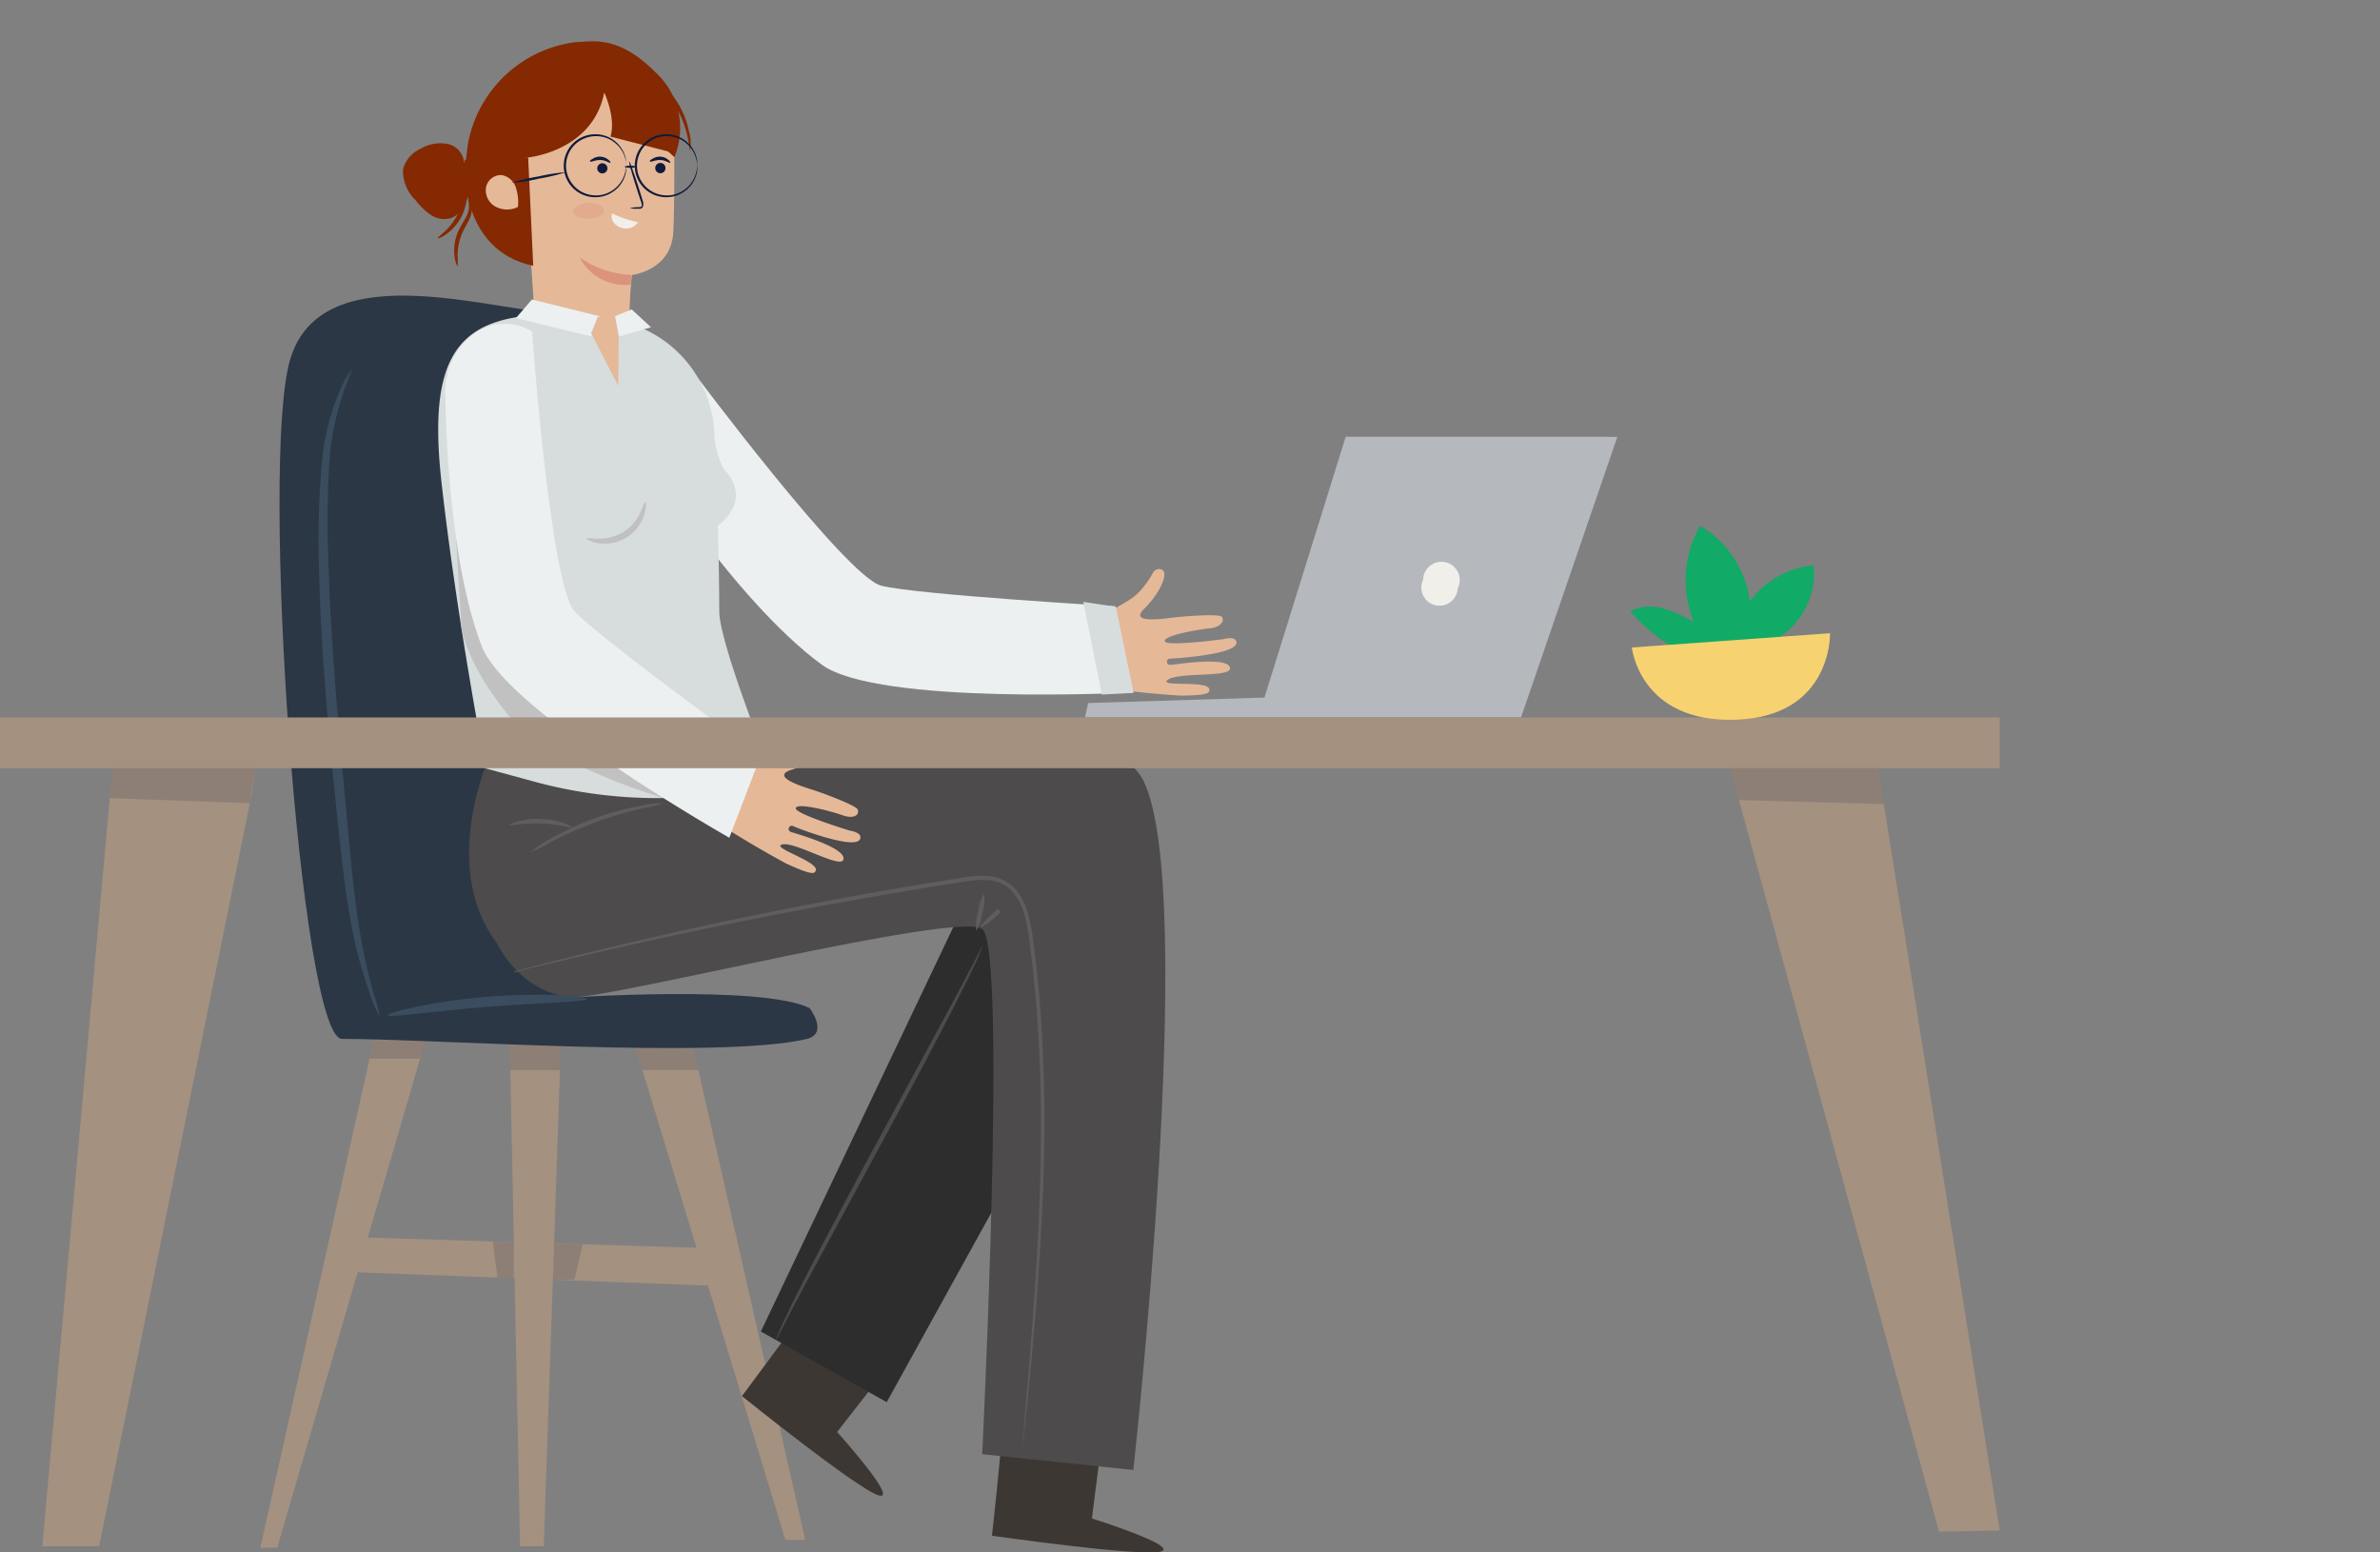<svg xmlns="http://www.w3.org/2000/svg" xmlns:xlink="http://www.w3.org/1999/xlink" width="214.666" height="140" viewBox="0 0 214.666 140">
  <rect x="0" y="0" width="214.666" height="140" fill="#808080" stroke="none"/>
  <defs>
    <linearGradient id="linear-gradient" x1="-12.459" y1="1.176" x2="-11.524" y2="0.22" gradientUnits="objectBoundingBox">
      <stop offset="0" stop-color="#fff"/>
      <stop offset="1" stop-color="#fff" stop-opacity="0"/>
    </linearGradient>
  </defs>
  <g id="Group_714" data-name="Group 714" transform="translate(-735 -629)">
    <g id="Group_702" data-name="Group 702" transform="translate(0 -10)">
      <g id="step3" transform="translate(735 642.722)">
        <path id="Path_5767" data-name="Path 5767" d="M58.347,97.879,44.981,143.608H43.46L53.708,97.73Z" transform="translate(-19.977 -7.76)" fill="#a49180"/>
        <path id="Path_5768" data-name="Path 5768" d="M84.918,98.549l10.108,44.417H93.234L79.71,98.54Z" transform="translate(-22.394 -7.817)" fill="#a49180"/>
        <path id="Path_5769" data-name="Path 5769" d="M72.189,97.73l-1.559,45.757H68.493l-.933-45.58Z" transform="translate(-21.584 -7.76)" fill="#a49180"/>
        <path id="Path_5770" data-name="Path 5770" d="M83.586,117.909l-30.511-.949-.205,3.154,33,1.256Z" transform="translate(-20.605 -9.099)" fill="#a49180"/>
        <path id="Path_5771" data-name="Path 5771" d="M84.918,98.549l.476,2.056H80.345L79.71,98.54Z" transform="translate(-22.394 -7.817)" fill="#0f1b3c" opacity="0.15"/>
        <path id="Path_5772" data-name="Path 5772" d="M72.171,98.339l-.075,2.224h-4.48L67.56,97.92Z" transform="translate(-21.584 -7.774)" fill="#0f1b3c" opacity="0.15"/>
        <path id="Path_5773" data-name="Path 5773" d="M71.813,117.55l-.112,3.275h1.941l.756-3.191-3.1-.084" transform="translate(-21.833 -9.14)" fill="#0f1b3c" opacity="0.15"/>
        <path id="Path_5774" data-name="Path 5774" d="M67.824,117.425v3.247l-1.475-.056-.429-3.256Z" transform="translate(-21.475 -9.127)" fill="#0f1b3c" opacity="0.15"/>
        <path id="Path_5775" data-name="Path 5775" d="M59.05,97.879l-.476,1.637H54.01l.4-1.786Z" transform="translate(-20.681 -7.76)" fill="#0f1b3c" opacity="0.15"/>
        <path id="Path_5776" data-name="Path 5776" d="M93.125,89.933C88.785,87.812,71.247,89,71.247,89S76.2,27.727,69.8,27.234,49.062,22.2,46.281,31.411s.933,61.3,4.667,61.3c8.4,0,34.179,1.861,41.944,0C94.861,92.2,93.125,89.933,93.125,89.933Z" transform="translate(-20.101 -2.745)" fill="#2b3744"/>
        <path id="Path_5777" data-name="Path 5777" d="M52.048,32.93a2.989,2.989,0,0,0-.364.493,5.363,5.363,0,0,0-.355.642A8.241,8.241,0,0,0,50.9,35a21.344,21.344,0,0,0-1.512,6.2,78.057,78.057,0,0,0-.261,9.425c.065,3.536.28,7.443.6,11.5s.719,7.936,1.083,11.453.728,6.69,1.223,9.3a40.639,40.639,0,0,0,1.643,6.159,8.416,8.416,0,0,0,.933,2.131,17.635,17.635,0,0,0-.616-2.233,52.487,52.487,0,0,1-1.307-6.159c-.411-2.633-.7-5.787-1.027-9.3s-.681-7.378-1.008-11.444-.56-7.927-.663-11.453a89.544,89.544,0,0,1,.065-9.3,23.947,23.947,0,0,1,1.2-6.122C51.712,33.693,52.114,33,52.048,32.93Z" transform="translate(-20.352 -3.25)" fill="#3a4d5f"/>
        <path id="Path_5778" data-name="Path 5778" d="M168.866,37.84,116.114,17.39l-27.524.968.392,19.482,32.153,24,18.051-.716Z" transform="translate(-22.986 -2.168)" opacity="0.23" fill="url(#linear-gradient)"/>
        <path id="Path_5779" data-name="Path 5779" d="M122.579,57.307l1.587-.856a16.184,16.184,0,0,0,2.707-1.377,4.851,4.851,0,0,0,1.157-.93,8.076,8.076,0,0,0,1.1-1.535c.224-.53.933-.568,1.064-.093s-.467,1.945-1.811,3.256,1.484.93,2.52.8,4.219-.372,4.48-.084,0,.93-1.064,1.042-4.116.623-4.079,1.154,5.292-.177,5.292-.177,1.111-.335,1.176.279c.131,1.107-5.469,1.461-6,1.479a.281.281,0,1,0,.056.558c.411,0,5.227-.828,5.367.3.1.865-4.6.335-5.6,1.042s3.649,0,3.733.875c0,.307,0,.549-2.669.558a99.786,99.786,0,0,1-10.015-1.172l1.055-5.145" transform="translate(-25.185 -4.59)" fill="#e5b898"/>
        <path id="Path_5780" data-name="Path 5780" d="M85.014,33.16s13.729,18.385,16.884,19.2,21.14,1.861,21.14,1.861l1.605,7.769s-23.035,1.219-28.112-2.512C88.561,53.61,80.189,40.119,80.189,40.119,80.012,35.7,81.682,33.476,85.014,33.16Z" transform="translate(-22.425 -3.266)" fill="#ecf0f1"/>
        <g id="Group_696" data-name="Group 696" transform="translate(60.387 33.206)" opacity="0.24">
          <path id="Path_5781" data-name="Path 5781" d="M83,43.391c.1,0,.859-1.61,2.119-3.442s2.548-3.154,2.436-3.228a11.53,11.53,0,0,0-2.688,3.052A11.672,11.672,0,0,0,83,43.391Z" transform="translate(-83 -36.72)" fill="#f8e8db"/>
        </g>
        <path id="Path_5782" data-name="Path 5782" d="M124.044,136.88l-.868,6.82s8.1,2.549,6.169,3-15.185-1.442-15.185-1.442.933-8.374.793-8.374Z" transform="translate(-24.691 -10.486)" fill="#3d3733"/>
        <path id="Path_5783" data-name="Path 5783" d="M102.815,129.656l-4.228,5.424s5.675,6.3,3.733,5.713S90,131.843,90,131.843s5.04-6.736,4.956-6.783Z" transform="translate(-23.08 -9.663)" fill="#3d3733"/>
        <path id="Path_5784" data-name="Path 5784" d="M109.7,85.672,91.83,123.222l11.349,6.373,18.573-33.634L120.586,84.89Z" transform="translate(-23.202 -6.867)" fill="#2e2d2d"/>
        <path id="Path_5785" data-name="Path 5785" d="M65.562,70.11S57.908,86.4,73.028,91.993l8.045-17.436Z" transform="translate(-21.322 -5.838)" fill="#4d4b4b"/>
        <path id="Path_5786" data-name="Path 5786" d="M76.156,74.309s43.54-11.918,48.431-1.861-.933,62.113-.933,62.113l-13.627-1.423s2.268-45.757,0-47.366-33.6,6.289-36.923,6.15C65.087,91.531,59.422,76.626,76.156,74.309Z" transform="translate(-21.435 -5.72)" fill="#4d4b4b"/>
        <path id="Path_5787" data-name="Path 5787" d="M74.92,27.869A10.848,10.848,0,0,1,85.551,38.215c.224,4.736.429,10.541.448,16.087,0,3.005,5.115,15.64,5.115,15.64l-3.864.642a42.306,42.306,0,0,1-17.939-.93l-4.387-1.191s-2.539-13.146-3.948-25.511C59.782,32.614,61.76,28.6,68.042,27.72Z" transform="translate(-21.123 -2.887)" fill="#d7dcdd"/>
        <path id="Path_5788" data-name="Path 5788" d="M88.123,70.459l1.811-.112a16.235,16.235,0,0,0,3.033-.121,5.043,5.043,0,0,0,1.465-.4,8.118,8.118,0,0,0,1.643-.93c.42-.391,1.1-.121,1,.354a5.077,5.077,0,0,1-3.005,2.205c-1.764.614.933,1.461,1.941,1.777s3.995,1.433,4.107,1.8c.177.54-.429.847-1.4.5s-4-1.154-4.191-.651S99.4,76.925,99.4,76.925s1.157.158.933.744c-.355,1.061-5.6-.93-6.067-1.163a.283.283,0,1,0-.2.53c.392.14,5.1,1.433,4.751,2.512-.271.828-4.321-1.628-5.488-1.377s3.295,1.554,3.005,2.345c-.112.288-.233.493-2.66-.614a99.92,99.92,0,0,1-8.6-5.247L88.2,70.422" transform="translate(-22.752 -5.74)" fill="#e5b898"/>
        <path id="Path_5789" data-name="Path 5789" d="M69.56,79.32a12.58,12.58,0,0,0,1.68-.847,34.779,34.779,0,0,1,8.4-3.117,13.1,13.1,0,0,0,1.867-.447,7.312,7.312,0,0,0-1.867.186,24.88,24.88,0,0,0-4.405,1.191,24.4,24.4,0,0,0-4.107,1.954A6.991,6.991,0,0,0,69.56,79.32Z" transform="translate(-21.717 -6.172)" fill="#605d5d"/>
        <path id="Path_5790" data-name="Path 5790" d="M67.47,76.959c0,.112,1.3-.2,2.893-.14s2.847.447,2.884.344a5.268,5.268,0,0,0-2.865-.726,5.456,5.456,0,0,0-2.912.521Z" transform="translate(-21.578 -6.277)" fill="#605d5d"/>
        <path id="Path_5791" data-name="Path 5791" d="M93.29,124.256a1.432,1.432,0,0,0,.205-.354l.532-1.033.849-1.637c.336-.642.728-1.368,1.148-2.159l6.739-12.467c2.632-4.866,4.993-9.3,6.636-12.514.4-.809.775-1.544,1.1-2.186s.569-1.21.793-1.665.355-.828.467-1.079a1.494,1.494,0,0,0,.131-.381,1.432,1.432,0,0,0-.205.354l-.532,1.042-.849,1.6c-.336.642-.719,1.368-1.148,2.168L102.418,106.4c-2.632,4.866-4.984,9.3-6.636,12.514L94.69,121.1l-.8,1.675c-.205.456-.355.819-.457,1.07a1.922,1.922,0,0,0-.14.409Z" transform="translate(-23.299 -7.137)" fill="#4d4b4b"/>
        <path id="Path_5792" data-name="Path 5792" d="M81.057,71.52s-10.267-2.912-14-7.443S62.8,56.271,62.8,56.271L61.41,33.16Z" transform="translate(-21.174 -3.266)" fill="#c1c1c1"/>
        <path id="Path_5793" data-name="Path 5793" d="M86.42,34.5c.131.233.8,6.513,1.867,7.629s1.652,3.07-.7,4.931" transform="translate(-22.841 -3.359)" fill="#d7dcdd"/>
        <path id="Path_5794" data-name="Path 5794" d="M171.17,39.369l-8.689,25.307H123.15l.289-1.3,15.9-.493,7.327-23.52Z" transform="translate(-25.29 -3.698)" fill="#b5b8bc"/>
        <path id="Path_5795" data-name="Path 5795" d="M67.92,90.6a.937.937,0,0,0,.252,0l.756-.233,2.8-.651c2.4-.568,5.88-1.386,10.192-2.317s9.408-1.963,15.139-3.005c2.875-.521,5.889-1.042,9.025-1.554l2.371-.372a8.941,8.941,0,0,1,2.38-.149,3.2,3.2,0,0,1,2.063,1,5.167,5.167,0,0,1,1.111,2.112,16.281,16.281,0,0,1,.457,2.438l.308,2.447c.075.809.159,1.619.233,2.419s.121,1.591.187,2.382c.205,3.154.308,6.206.308,9.109,0,5.815-.289,11.053-.588,15.445s-.616,7.936-.821,10.392c-.093,1.219-.177,2.168-.224,2.791a2.652,2.652,0,0,1-.056.735.854.854,0,0,0,0,.251,1.029,1.029,0,0,0,0-.242c0-.177.056-.419.093-.735.065-.651.168-1.6.3-2.791.252-2.447.607-5.992.933-10.383s.653-9.63.672-15.463c0-2.912-.084-5.973-.289-9.136-.056-.791-.1-1.591-.177-2.391s-.159-1.61-.243-2.428-.2-1.628-.3-2.456a15.53,15.53,0,0,0-.476-2.484,5.576,5.576,0,0,0-1.195-2.279,3.556,3.556,0,0,0-1.055-.763,3.686,3.686,0,0,0-1.251-.344,9.475,9.475,0,0,0-2.473.149l-2.38.381c-3.136.512-6.151,1.042-9.025,1.582-5.74,1.061-10.883,2.14-15.195,3.117S73.968,89.028,71.579,89.6l-2.8.726-.709.2A1.027,1.027,0,0,0,67.92,90.6Z" transform="translate(-21.608 -6.66)" fill="#605d5d"/>
        <path id="Path_5796" data-name="Path 5796" d="M113.089,86.776a4.824,4.824,0,0,0,1.521-1.126l.28-.261-.261-.27a6.03,6.03,0,0,0-.933,1.228,4.679,4.679,0,0,0,1.167-.93l-.261-.27-.28.251C113.584,86.06,113.005,86.692,113.089,86.776Z" transform="translate(-24.619 -6.883)" fill="#605d5d"/>
        <path id="Path_5797" data-name="Path 5797" d="M112.648,86.99a4.011,4.011,0,0,0,.541-1.628,3.905,3.905,0,0,0,.159-1.712,3.918,3.918,0,0,0-.532,1.628,4,4,0,0,0-.168,1.712Z" transform="translate(-24.588 -6.78)" fill="#605d5d"/>
        <path id="Path_5798" data-name="Path 5798" d="M69.16,29.118s1.633,22.86,3.845,25.242,16.8,12.96,16.8,12.96l-2.856,7.443S66.883,63.384,64.624,57.5c-2.725-7.09-3.22-18.115-3.3-22.823a6.5,6.5,0,0,1,2.352-5.173,4.725,4.725,0,0,1,5.488-.391Z" transform="translate(-21.168 -2.936)" fill="#ecf0f1"/>
        <path id="Path_5799" data-name="Path 5799" d="M75,48.972c0,.056.336.307,1.017.419a3.734,3.734,0,0,0,4.2-2.642c.2-.661.121-1.089.056-1.089a7.35,7.35,0,0,0-.411.93,4.144,4.144,0,0,1-1.54,1.786,4.247,4.247,0,0,1-2.277.614C75.457,49.009,75.075,48.888,75,48.972Z" transform="translate(-22.08 -4.136)" fill="#c1c1c1"/>
        <path id="Path_5800" data-name="Path 5800" d="M125.9,55.807l1.6,7.769-2.837.149L122.99,55.37Z" transform="translate(-25.279 -4.812)" fill="#d7dcdd"/>
        <path id="Path_5801" data-name="Path 5801" d="M155.818,53.09a1.641,1.641,0,1,0,3.117.8,1.651,1.651,0,1,0-3.117-.8Z" transform="translate(-27.457 -4.541)" fill="#f1efea"/>
        <path id="Path_5802" data-name="Path 5802" d="M55.77,95.3c.056.251,4.041-.372,8.988-.763s8.96-.437,8.96-.7-4.051-.614-9.063-.2S55.723,95.069,55.77,95.3Z" transform="translate(-20.798 -7.463)" fill="#3a4d5f"/>
        <rect id="Rectangle_712" data-name="Rectangle 712" width="180.367" height="4.578" transform="translate(0 60.978)" fill="#a49180"/>
        <path id="Path_5803" data-name="Path 5803" d="M198.847,71.49l10.967,68.747-5.479.1L185.51,71.49Z" transform="translate(-29.447 -5.934)" fill="#a49180"/>
        <path id="Path_5804" data-name="Path 5804" d="M28.783,70.521,22.39,141.445h5.124L41.309,73.461l.719-5.061L28.783,70.521" transform="translate(-18.573 -5.719)" fill="#a49180"/>
        <path id="Path_5805" data-name="Path 5805" d="M42.051,71.49l-.5,3.163L28.9,74.188l.243-2.7Z" transform="translate(-19.007 -5.934)" fill="#0f1b3c" opacity="0.15"/>
        <path id="Path_5806" data-name="Path 5806" d="M198.847,71.49l.523,3.238L186.3,74.365l-.793-2.875Z" transform="translate(-29.447 -5.934)" fill="#0f1b3c" opacity="0.15"/>
        <path id="Path_5807" data-name="Path 5807" d="M180.311,59.239a13.992,13.992,0,0,1-4.461-3.545,4.015,4.015,0,0,1,2.94-.251,11.806,11.806,0,0,1,2.8,1.237A9.825,9.825,0,0,1,182.15,48a9.228,9.228,0,0,1,4.48,6.81,8.042,8.042,0,0,1,5.749-3.247,6.87,6.87,0,0,1-3.453,6.7" transform="translate(-28.803 -4.299)" fill="#1a6"/>
        <path id="Path_5808" data-name="Path 5808" d="M176,59.694s.7,6.82,9.4,6.513,8.475-7.8,8.475-7.8Z" transform="translate(-28.813 -5.024)" fill="#f7d270"/>
        <path id="Path_5809" data-name="Path 5809" d="M78.449,27.092a38.026,38.026,0,0,1,.215-4.81s3.565-.381,3.733-3.9.047-11.621.047-11.621L75.91,3.6,68.77,9l1.148,17.584Z" transform="translate(-21.665 -1.208)" fill="#e5b898"/>
        <path id="Path_5810" data-name="Path 5810" d="M68.934,11.506s5.833-.549,6.86-5.852l6.328,5.824a6.8,6.8,0,0,0-1.587-7.536C77.017.341,74.627,1.1,73.283,1.1A11.3,11.3,0,0,0,63.6,9.813c-.14.53-.252,1.861-.345,2.447Z" transform="translate(-21.297 -1.029)" fill="#842901"/>
        <path id="Path_5811" data-name="Path 5811" d="M82.544,13.295a.457.457,0,0,1-.457.456.465.465,0,1,1,0-.93.457.457,0,0,1,.457.475Z" transform="translate(-22.521 -1.85)" fill="#0f1b3c"/>
        <path id="Path_5812" data-name="Path 5812" d="M82.938,12.769c-.056.056-.392-.233-.877-.251s-.849.2-.933.14,0-.14.2-.242a1.188,1.188,0,0,1,.728-.2,1.159,1.159,0,0,1,.7.279C82.92,12.629,82.966,12.741,82.938,12.769Z" transform="translate(-22.486 -1.808)" fill="#0f1b3c"/>
        <path id="Path_5813" data-name="Path 5813" d="M76.935,13.3a.458.458,0,1,1-.448-.447.456.456,0,0,1,.448.447Z" transform="translate(-22.148 -1.852)" fill="#0f1b3c"/>
        <path id="Path_5814" data-name="Path 5814" d="M77.158,12.769c-.056.056-.392-.233-.877-.251s-.849.2-.933.14,0-.14.2-.242a1.169,1.169,0,0,1,.728-.2,1.206,1.206,0,0,1,.7.279C77.14,12.629,77.186,12.741,77.158,12.769Z" transform="translate(-22.101 -1.808)" fill="#0f1b3c"/>
        <path id="Path_5815" data-name="Path 5815" d="M79.165,16.892a3.043,3.043,0,0,1,.8-.093c.121,0,.243,0,.271-.121a.752.752,0,0,0-.075-.391l-.327-1c-.233-.716-.429-1.368-.569-1.861a3.284,3.284,0,0,1-.177-.782,3.325,3.325,0,0,1,.308.735c.168.465.392,1.116.625,1.861.112.354.215.7.317,1.014a.853.853,0,0,1,0,.512.3.3,0,0,1-.205.167.59.59,0,0,1-.215,0A2.809,2.809,0,0,1,79.165,16.892Z" transform="translate(-22.353 -1.838)" fill="#0f1b3c"/>
        <g id="Group_697" data-name="Group 697" transform="translate(51.697 14.551)" opacity="0.33">
          <path id="Path_5816" data-name="Path 5816" d="M76.471,17.414c0,.4-.635.688-1.381.707s-1.381-.242-1.4-.642.6-.791,1.381-.809S76.481,16.977,76.471,17.414Z" transform="translate(-73.69 -16.669)" fill="#db937e"/>
        </g>
        <path id="Path_5817" data-name="Path 5817" d="M77.447,17.71a9.653,9.653,0,0,0,2.352.8,1.346,1.346,0,0,1-1.615.465C77.148,18.538,77.447,17.71,77.447,17.71Z" transform="translate(-22.24 -2.191)" fill="#f1efea"/>
        <path id="Path_5818" data-name="Path 5818" d="M78.987,23.562A8.82,8.82,0,0,1,74.32,21.98a4.577,4.577,0,0,0,4.6,2.447Z" transform="translate(-22.035 -2.488)" fill="#db937e"/>
        <path id="Path_5819" data-name="Path 5819" d="M76.51,5.568s1.288,2.493.737,4.364l5.665,1.461S84.2,4.237,76.51,5.568Z" transform="translate(-22.181 -1.334)" fill="#842901"/>
        <path id="Path_5820" data-name="Path 5820" d="M63.219,12.5s-.709,8.1,6.169,9.564l-.457-9.778Z" transform="translate(-21.293 -1.813)" fill="#842901"/>
        <path id="Path_5821" data-name="Path 5821" d="M62.756,12.855a1.862,1.862,0,0,0-1.419-1.861,3.444,3.444,0,0,0-2.455.391,2.868,2.868,0,0,0-1.633,1.861,3.65,3.65,0,0,0,1.12,2.791,5.806,5.806,0,0,0,1.372,1.33,2.162,2.162,0,0,0,1.867.288,2.34,2.34,0,0,0,1.167-1.1,4.2,4.2,0,0,0-.933-5.108" transform="translate(-20.896 -1.718)" fill="#842901"/>
        <path id="Path_5822" data-name="Path 5822" d="M62.5,22.368c-.047,0-.215-.316-.28-.93a4.323,4.323,0,0,1,.364-2.27c.2-.419.429-.763.607-1.089a2.581,2.581,0,0,0,.327-.884,2.9,2.9,0,0,0-.075-.865s.093,0,.187.186a1.3,1.3,0,0,1,.159.707,2.385,2.385,0,0,1-.28,1.023c-.168.354-.392.707-.569,1.089a5.354,5.354,0,0,0-.448,2.093,4.526,4.526,0,0,1,.009.94Z" transform="translate(-21.226 -2.094)" fill="#842901"/>
        <path id="Path_5823" data-name="Path 5823" d="M60.59,19.756a5,5,0,0,1,.607-.568,5.512,5.512,0,0,0,1.745-3.349c.065-.493.065-.809.121-.819s.159.307.159.837a4.464,4.464,0,0,1-.5,1.991A4.4,4.4,0,0,1,61.365,19.4C60.973,19.709,60.609,19.8,60.59,19.756Z" transform="translate(-21.119 -2.003)" fill="#842901"/>
        <path id="Path_5824" data-name="Path 5824" d="M77,3.1a4.091,4.091,0,0,1,1.745.2,7.807,7.807,0,0,1,5.6,5.955,4.063,4.063,0,0,1,.121,1.749c-.065,0-.084-.67-.355-1.684a8.272,8.272,0,0,0-5.376-5.75C77.7,3.219,77,3.164,77,3.1Z" transform="translate(-22.213 -1.172)" fill="#842901"/>
        <path id="Path_5825" data-name="Path 5825" d="M68.152,16.838a4.3,4.3,0,0,0-.2-1.731A1.641,1.641,0,0,0,66.687,14a1.371,1.371,0,0,0-1.428,1.154,1.692,1.692,0,0,0,.868,1.693,2.228,2.228,0,0,0,1.96.056" transform="translate(-21.43 -1.932)" fill="#e5b898"/>
        <path id="Path_5826" data-name="Path 5826" d="M78.445,12.887a2.677,2.677,0,0,0-.121-.67,2.717,2.717,0,0,0-1.017-1.47,2.589,2.589,0,0,0-1.139-.493,2.743,2.743,0,0,0-1.409.121,2.653,2.653,0,0,0-1.251,4.084,2.594,2.594,0,0,0,1.232.93,2.752,2.752,0,0,0,1.409.13A2.752,2.752,0,0,0,78.3,13.548c.112-.419.1-.661.121-.661s0,.056,0,.177a2.374,2.374,0,0,1-.056.5,2.725,2.725,0,0,1-1.008,1.563,2.84,2.84,0,1,1-2.688-4.922,2.893,2.893,0,0,1,1.5-.112,2.8,2.8,0,0,1,2.193,2.1,2.449,2.449,0,0,1,.056.512A.538.538,0,0,1,78.445,12.887Z" transform="translate(-21.931 -1.657)" fill="#0f1b3c"/>
        <path id="Path_5827" data-name="Path 5827" d="M85.286,12.887a2.677,2.677,0,0,0-.121-.67,2.717,2.717,0,0,0-1.017-1.47,2.59,2.59,0,0,0-1.139-.493A2.672,2.672,0,0,0,81.6,15.39a2.752,2.752,0,0,0,1.409.13,2.752,2.752,0,0,0,2.156-1.972c.112-.419.093-.661.121-.661s0,.056,0,.177a2.375,2.375,0,0,1-.056.5,2.725,2.725,0,0,1-1.008,1.563,2.84,2.84,0,1,1-2.688-4.922,2.893,2.893,0,0,1,1.5-.112,2.8,2.8,0,0,1,2.193,2.1,2.449,2.449,0,0,1,.056.512A.538.538,0,0,1,85.286,12.887Z" transform="translate(-22.389 -1.657)" fill="#0f1b3c"/>
        <path id="Path_5828" data-name="Path 5828" d="M79.678,13.183c0,.056-.224.1-.5.1s-.5-.047-.5-.1.224-.093.5-.093S79.678,13.127,79.678,13.183Z" transform="translate(-22.325 -1.869)" fill="#0f1b3c"/>
        <path id="Path_5829" data-name="Path 5829" d="M72.649,13.72a17.948,17.948,0,0,1-2.436.577,14.837,14.837,0,0,1-2.473.381,17.949,17.949,0,0,1,2.436-.577,16.1,16.1,0,0,1,2.473-.381Z" transform="translate(-21.596 -1.913)" fill="#0f1b3c"/>
        <path id="Path_5830" data-name="Path 5830" d="M68.16,27.735,69.6,26.06l6.095,1.507-.747,1.824Z" transform="translate(-21.624 -2.772)" fill="#ecf0f1"/>
        <path id="Path_5831" data-name="Path 5831" d="M75.43,29.219l2.436,4.736.056-4.736-.233-1.479H76.027l-.6,1.479" transform="translate(-22.109 -2.889)" fill="#e5b898"/>
        <path id="Path_5832" data-name="Path 5832" d="M78.076,29.458l-.336-1.824,1.5-.614,1.736,1.61Z" transform="translate(-22.263 -2.839)" fill="#ecf0f1"/>
      </g>
      <rect id="Rectangle_716" data-name="Rectangle 716" width="214.667" height="139.559" transform="translate(735 639)" fill="none"/>
    </g>
  </g>
</svg>
